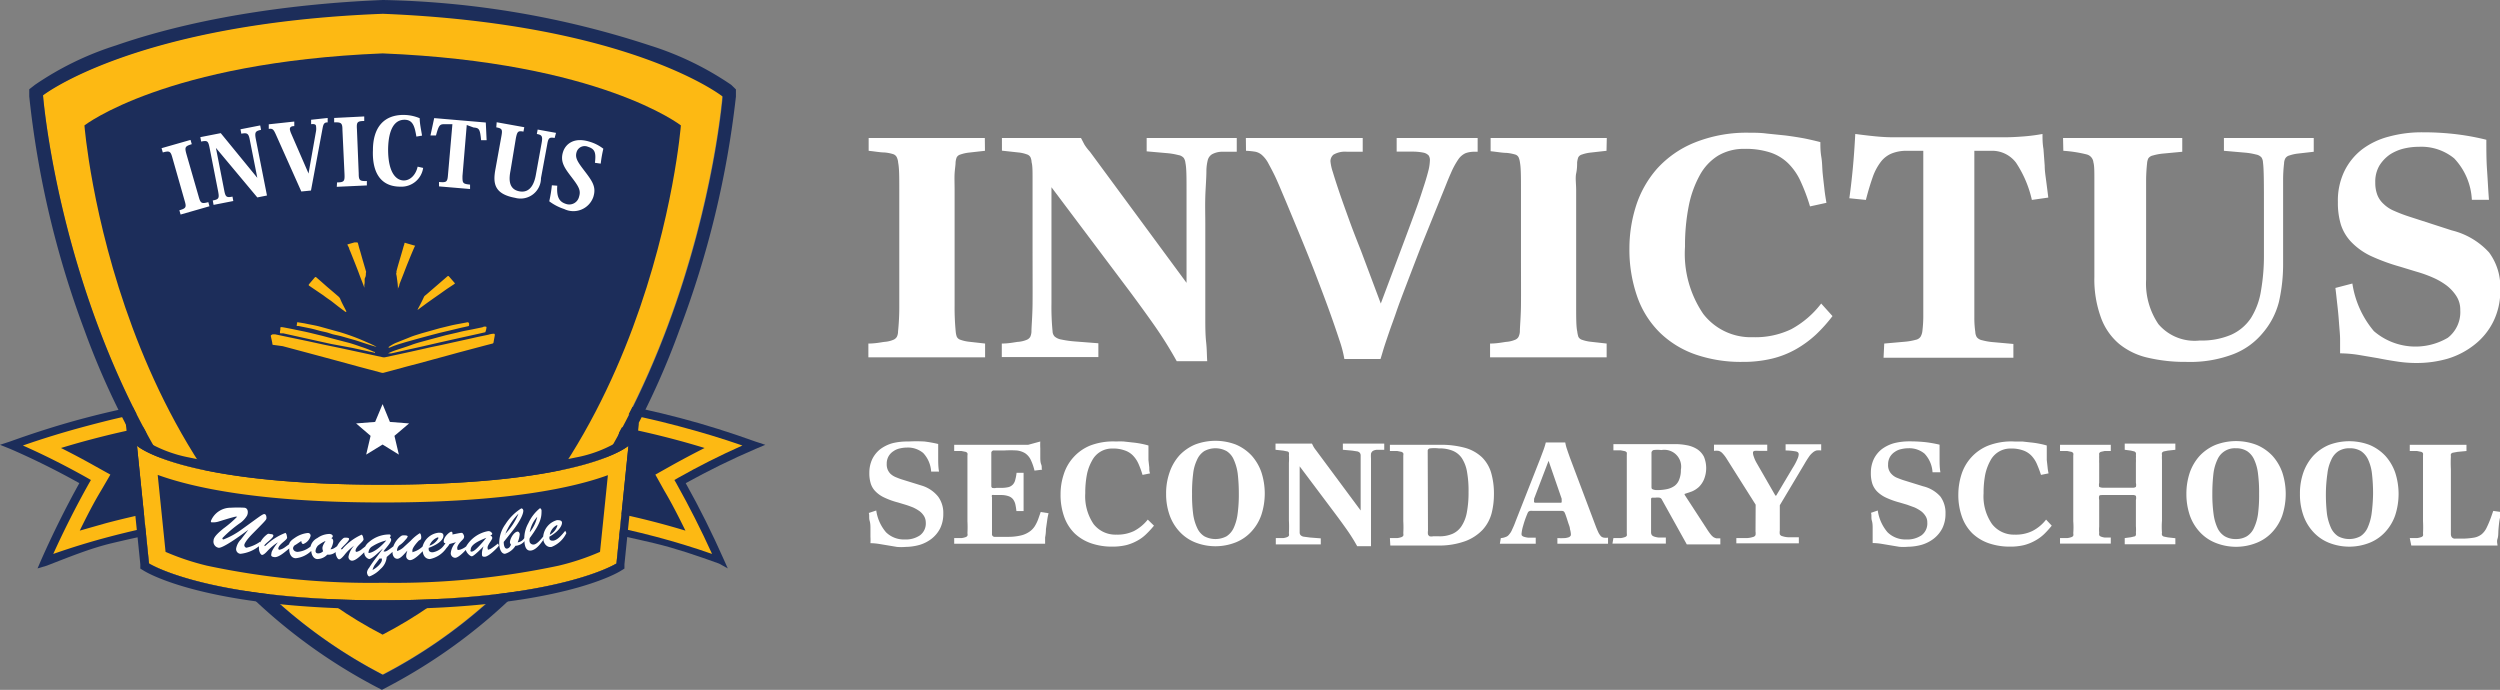 <svg  width="181.2" height="50" xmlns="http://www.w3.org/2000/svg" viewBox="0 0 181.2 50"><rect x="0" y="0" width="181.2" height="50" fill="#808080" stroke="none"/><defs><style>.cls-1{fill:#1c2d5a;}.cls-1,.cls-2,.cls-3{fill-rule:evenodd;}.cls-2{fill:#fdb913;}.cls-3,.cls-4{fill:#fff;}</style></defs><g id="Layer_2" data-name="Layer 2"><g id="Layer_1-2" data-name="Layer 1"><path class="cls-1" d="M12.8,38.14c-1.6.28-3.19.63-4.78,1s-3.16.91-4.73,1.48c.86-1.94,1.82-3.87,2.89-5.77A55.4,55.4,0,0,0,.83,32.26q2.69-1,5.4-1.69c1.81-.48,3.63-.87,5.46-1.19.17,1.38.35,2.77.53,4.15.19,1.54.39,3.08.58,4.61"/><path class="cls-2" d="M10.56,30.93c.12.92.23,1.84.35,2.77.14,1.12.29,2.25.43,3.37-1.23.25-2.45.53-3.66.85l-1.9.54c.49-1,1-2,1.55-2.91L8,34.4l-1.15-.64q-1.19-.67-2.43-1.29c.73-.22,1.45-.43,2.18-.62,1.32-.35,2.65-.66,4-.92m1.13-1.55c-1.83.32-3.65.71-5.46,1.19S2.62,31.62.83,32.26A55.4,55.4,0,0,1,6.18,34.9c-1.07,1.9-2,3.83-2.89,5.77C4.86,40.1,6.43,39.61,8,39.19s3.18-.77,4.78-1c-.19-1.53-.39-3.07-.58-4.61-.18-1.38-.36-2.77-.53-4.15"/><path class="cls-1" d="M2.72,41.2,3,40.55c.83-1.87,1.75-3.73,2.75-5.53a55,55,0,0,0-5-2.48L0,32.24.73,32c1.78-.64,3.6-1.22,5.42-1.7s3.66-.88,5.49-1.2L12,29l0,.32c.18,1.38.35,2.77.53,4.15l.62,4.9-.29,0c-1.59.28-3.19.63-4.75,1S4.94,40.4,3.39,41ZM1.66,32.29c1.6.71,3.16,1.5,4.67,2.35l.26.15-.15.26c-.93,1.66-1.8,3.38-2.58,5.1,1.34-.47,2.71-.89,4.08-1.25s3-.74,4.52-1l-.55-4.32-.48-3.84C9.72,30,8,30.42,6.31,30.87S3.19,31.76,1.66,32.29Z"/><path class="cls-1" d="M42.67,38.14c1.6.28,3.19.63,4.78,1s3.16.91,4.73,1.48c-.86-1.94-1.82-3.87-2.89-5.77a55.4,55.4,0,0,1,5.35-2.64q-2.69-1-5.4-1.69c-1.82-.48-3.64-.87-5.46-1.19-.18,1.38-.35,2.77-.53,4.15-.19,1.54-.39,3.08-.58,4.61"/><path class="cls-2" d="M44.91,30.93c-.12.92-.23,1.84-.35,2.77-.15,1.12-.29,2.25-.43,3.37,1.23.25,2.45.53,3.65.85.64.17,1.27.35,1.9.54-.49-1-1-2-1.54-2.91L47.5,34.4l1.14-.64q1.2-.67,2.43-1.29c-.72-.22-1.45-.43-2.17-.62-1.32-.35-2.65-.66-4-.92m-1.13-1.55c1.82.32,3.64.71,5.46,1.19s3.61,1.05,5.4,1.69a55.4,55.4,0,0,0-5.35,2.64c1.07,1.9,2,3.83,2.89,5.77q-2.35-.86-4.73-1.48c-1.59-.42-3.18-.77-4.78-1,.19-1.53.39-3.07.58-4.61.18-1.38.35-2.77.53-4.15"/><path class="cls-1" d="M52.75,41.2l-.29-.65c-.83-1.87-1.75-3.73-2.76-5.53,1.63-.9,3.33-1.74,5.06-2.48l.71-.3L54.74,32c-1.78-.64-3.6-1.22-5.43-1.7s-3.65-.88-5.48-1.2L43.52,29l0,.32c-.18,1.38-.35,2.77-.53,4.15l-.62,4.9.29,0c1.59.28,3.19.63,4.75,1s3.16.92,4.71,1.48Zm1.06-8.91c-1.6.71-3.17,1.5-4.67,2.35l-.26.15.15.26c.93,1.66,1.8,3.38,2.58,5.1-1.34-.47-2.72-.89-4.08-1.25s-3-.74-4.53-1l.55-4.32c.17-1.28.33-2.56.49-3.84,1.71.31,3.43.69,5.12,1.14S52.28,31.76,53.81,32.29Z"/><path class="cls-2" d="M27.73.94C9.78,1.67,3.11,6.89,3.11,6.89s2.37,30.48,24.62,42c22.26-11.52,24.63-42,24.63-42S45.69,1.67,27.73.94"/><path class="cls-1" d="M27.73,3.87C12,4.51,6.12,9.09,6.12,9.09S8.2,35.85,27.73,46C47.27,35.85,49.35,9.09,49.35,9.09S43.49,4.51,27.73,3.87"/><path class="cls-1" d="M27.75,1c18,.73,24.63,6,24.63,6S50,37.39,27.75,48.91C5.5,37.39,3.12,6.91,3.12,6.91S9.8,1.69,27.75,1Zm0-1h0C22.52.21,15,1,8.38,3.3A22.21,22.21,0,0,0,2.53,6.15l-.41.32,0,.52a68.78,68.78,0,0,0,4,16.94,56.37,56.37,0,0,0,7.55,14.14,39.79,39.79,0,0,0,13.57,11.7l.44.23.44-.23a39.79,39.79,0,0,0,13.57-11.7,56.37,56.37,0,0,0,7.55-14.14A69.32,69.32,0,0,0,53.34,7l0-.52L53,6.15A22.21,22.21,0,0,0,47.12,3.3,66,66,0,0,0,27.79,0Z"/><path class="cls-1" d="M27.74,35.13c-14.7,0-17.81-2.82-17.81-2.82l.87,8.53s4.2,2.67,16.94,2.67,16.94-2.67,16.94-2.67l.87-8.53s-3.11,2.82-17.81,2.82"/><path class="cls-2" d="M44.06,34.44,43.49,40a17.72,17.72,0,0,1-3,1,57.1,57.1,0,0,1-12.72,1.24A57,57,0,0,1,15,41a18.25,18.25,0,0,1-3-1l-.57-5.58c2.48.9,7.31,2,16.32,2S41.59,35.34,44.06,34.44Zm1.49-2.13s-3.11,2.82-17.81,2.82S9.93,32.31,9.93,32.31l.87,8.53s4.2,2.67,16.94,2.67,16.94-2.67,16.94-2.67Z"/><path class="cls-1" d="M45.55,32.31l-.87,8.53s-4.19,2.67-16.94,2.67S10.8,40.84,10.8,40.84l-.87-8.53S13,35.13,27.74,35.13,45.55,32.31,45.55,32.31ZM9.11,30.63l.19,1.74.87,8.53,0,.31.26.16c.18.11,4.5,2.77,17.28,2.77S44.84,41.48,45,41.37l.26-.16,0-.31.87-8.53.18-1.73-1.23,1.19a9.27,9.27,0,0,1-3.36,1.33,61.6,61.6,0,0,1-14,1.33,61.65,61.65,0,0,1-14-1.33,9.51,9.51,0,0,1-3.36-1.33Z"/><polygon class="cls-3" points="27.73 32.22 26.54 32.95 26.86 31.59 25.81 30.69 27.19 30.58 27.73 29.29 28.26 30.58 29.65 30.69 28.59 31.59 28.91 32.95 27.73 32.22"/><path class="cls-2" d="M34,23.47s0,0,0,.07,0,.09-.1.11l-.5.11-.83.2-.72.17-.57.15-1,.27c-.38.11-.77.21-1.15.33a6.86,6.86,0,0,0-.9.32s-.05,0-.06,0,0,0,0-.05a3.1,3.1,0,0,1,.5-.29l1-.4c.28-.12.57-.2.85-.29l1.35-.38.82-.2c.39-.09.79-.15,1.18-.23A.11.11,0,0,1,34,23.47ZM21.6,23.36l.49.08c.35.08.7.13,1.05.22l1.48.41a15.52,15.52,0,0,1,1.87.69c.24.11.48.2.71.33l.09.06s0,0,0,0h0a1.27,1.27,0,0,1-.18-.06c-.23-.06-.46-.14-.68-.21l-.61-.2-.91-.26c-.26-.08-.53-.13-.79-.19l-.34-.11c-.2-.06-.4-.09-.59-.14s-.46-.13-.7-.18l-.84-.17-.08,0c-.08,0-.08-.05-.05-.12s0-.06,0-.09S21.52,23.36,21.6,23.36Zm3.5-.76a.15.15,0,0,1-.07,0l-.52-.39L24,21.81c-.19-.13-.38-.26-.56-.4l-.84-.57-.22-.15s0,0,0-.07l.46-.54a0,0,0,0,1,.06,0l.38.33.43.38.4.34.42.36a.57.57,0,0,1,.12.15c.12.31.29.6.44.9A.11.11,0,0,1,25.1,22.6Zm7.81-2s0,0,0,0l-.53.35-.52.37-.43.3-.48.34-.49.36-.2.15,0,0s0,0,0,0,0,0,0,0a2,2,0,0,1,.1-.21q.19-.35.36-.72a.28.28,0,0,1,.08-.11c.19-.15.36-.31.55-.47l.59-.51.51-.44a0,0,0,0,1,.07,0l.46.53Zm-4.17-.82a.28.28,0,0,1,0-.13c.07-.28.15-.55.23-.82s.2-.67.29-1a.79.79,0,0,0,.06-.22.05.05,0,0,1,.07,0l.66.19c.05,0,.05,0,0,.08q-.22.5-.42,1c-.12.29-.23.57-.34.86s-.23.58-.34.87c0,.1-.07.21-.11.31s0,.05,0,0,0,0,0-.05c0-.26-.05-.52-.08-.78a2.38,2.38,0,0,0-.05-.26Zm-2.22,0c0,.12,0,.24-.06.35s0,.33-.05.49a1.94,1.94,0,0,0,0,.24s0,0,0,0,0,0,0,0l-.15-.41c-.09-.22-.17-.43-.25-.65s-.25-.65-.39-1-.2-.51-.31-.76c0-.08-.07-.17-.11-.26s0-.06,0-.07l.49-.14.15,0c.06,0,.08,0,.1.05s.08.32.13.47.17.6.26.9l.21.72S26.51,19.81,26.52,19.83Zm-6.2,4.1v-.07c0-.08,0-.11.11-.1s.44.08.66.12l.92.19c.44.09.88.21,1.31.31l.86.23,1,.26c.35.09.69.21,1,.32a7.31,7.31,0,0,1,.92.36s.1,0,.08.05-.06,0-.1,0l-1.52-.33L24,24.93l-1.13-.25-1.17-.26-1.17-.26-.15,0c-.08,0-.09,0-.09-.11Zm14.76-.21c.22,0,.19,0,.16.2a1.54,1.54,0,0,1-.05.17s0,.05-.06.05l-.48.11-1.4.31-1.47.33-1.12.26-1.13.25-1.15.26a.69.69,0,0,1-.2,0,.05.05,0,0,1-.05,0s0,0,0,0a4.4,4.4,0,0,1,.5-.21c.41-.14.82-.26,1.22-.41s.91-.27,1.37-.4l1.08-.29.91-.21c.4-.11.82-.17,1.23-.26l.53-.11Zm-15.32.56c.06,0,.11,0,.17,0l1,.21,1.39.29,1.15.25,1.16.24,1.21.26,1.11.24.78.17a.45.45,0,0,0,.2,0l1.76-.38,1.16-.26c.37-.09.75-.16,1.12-.24l1.13-.25,1.18-.26c.37-.09.75-.16,1.12-.24a1.45,1.45,0,0,1,.35-.07c.1,0,.12,0,.11.13l-.09.5a.09.09,0,0,1-.07.08l-.58.15-1.88.5-.91.25-1.88.51-.95.25-1.7.46a.29.29,0,0,1-.13,0l-1.58-.42-1.91-.52-1.82-.49-1.87-.5L19.83,25c-.06,0-.08,0-.09-.1s-.07-.35-.11-.53a.08.08,0,0,1,.06-.1Z"/><path class="cls-3" d="M40.39,13.46c-.06.87.17,1.17.63,1.32a.73.73,0,0,0,.95-.52c.14-.44,0-.71-.52-1.39s-.87-1.14-.64-1.86c.16-.51.73-1.11,1.92-.74a3,3,0,0,1,1,.51,9.23,9.23,0,0,0-.19,1.08l-.42-.06c.09-.74,0-1-.5-1.16a.61.61,0,0,0-.83.39c-.12.39.06.68.5,1.26.65.85.95,1.25.71,2a1.53,1.53,0,0,1-2.11.86,3.67,3.67,0,0,1-1.08-.56A9.53,9.53,0,0,0,40,13.43ZM37,12.38c-.1.52-.19,1.34.66,1.49s1.09-.73,1.17-1.15l.43-2.37c.09-.5,0-.57-.35-.64l.06-.32,1.33.24L40.2,10c-.39-.07-.46,0-.54.48l-.45,2.43a1.48,1.48,0,0,1-1.87,1.43c-1.53-.28-1.62-1.06-1.43-2.08l.43-2.38c.09-.49.06-.57-.37-.65L36,8.86l2,.36-.06.32c-.4-.08-.45,0-.55.48ZM33.83,9.06l-.31,3.7c0,.5,0,.57.55.62l0,.32-2.25-.19,0-.32c.55.05.61,0,.65-.52L32.79,9l-.5,0c-.4,0-.47,0-.69.82l-.4,0,.27-1.26,3.74.32.06,1.28-.4,0c-.08-.84-.15-.88-.55-.92Zm-3.65.84c-.12-.69-.23-1.22-.86-1.22-1.06,0-1.18,1.44-1.19,2.14,0,1.81.65,2.26,1.14,2.26s.88-.44,1-1l.4.09a1.59,1.59,0,0,1-1.64,1.36c-1.69,0-2.05-1.39-2-2.64,0-1.63.77-2.57,2.24-2.56a3,3,0,0,1,1.15.24c0,.39.1.82.17,1.26Zm-5.75,3.32c.52,0,.56-.1.54-.59l-.15-3.21c0-.5-.08-.57-.6-.55V8.55l2.18-.11v.33c-.52,0-.56.1-.53.59L26,12.57c0,.5.07.57.59.55l0,.32-2.18.1Zm-2.07-.63.55-3.11a1.14,1.14,0,0,0,0-.3c0-.18-.13-.2-.36-.18l0-.32,1.2-.13,0,.32c-.24,0-.31.1-.37.43l-.84,4.51-.7.07L20,9.76c-.18-.4-.24-.45-.52-.42l0-.33,1.85-.2,0,.33c-.25,0-.33.1-.32.24a1.29,1.29,0,0,0,.09.29l1.27,2.92ZM16,9.65l2.65,3.24h0l-.54-2.73c-.09-.49-.18-.55-.62-.47l-.06-.32,1.43-.28.06.32c-.41.09-.47.17-.38.66l.81,4.1-.7.14-3-3.59h0l.6,3.07c.09.48.16.55.6.46l.06.32-1.43.28-.06-.32c.45-.08.48-.17.39-.66l-.62-3.16c-.1-.5-.16-.54-.61-.45l-.06-.32ZM13,15.24c.5-.14.52-.23.38-.7l-.88-3.09c-.13-.48-.2-.54-.7-.4l-.09-.31,2.1-.6.09.31c-.5.15-.52.23-.39.71l.89,3.09c.13.47.2.54.7.4l.08.3-2.09.6Z"/><path class="cls-3" d="M40.41,38.07a0,0,0,0,0-.07,0,1,1,0,0,0-.49.69A1.14,1.14,0,0,0,40.41,38.07Zm-2,.49a2.74,2.74,0,0,0,.53-1.1,2.19,2.19,0,0,0-.54,1.09Zm-1.83.18h0a4.6,4.6,0,0,0,1-1.51h0A4.5,4.5,0,0,0,36.61,38.74Zm-2.49,1.15s0,.11.1.09.23,0,1.06-1h0C34.21,39.38,34.1,39.67,34.12,39.89ZM31.78,39a.05.05,0,0,0-.06-.05,1,1,0,0,0-.59.6A1.11,1.11,0,0,0,31.78,39ZM28,39.17a3.32,3.32,0,0,0-1,.42.54.54,0,0,0-.29.49c.24,0,.73-.26,1.29-.91Zm-.79,1.71a1.23,1.23,0,0,0-.21.43c.25-.11.68-.48.68-.73v-.1h-.17Zm-4.14-1.36a.67.67,0,0,0-.2.41c0,.13.08.18.19.18a.5.5,0,0,0,.36-.16.59.59,0,0,1-.05-.22c0-.23.24-.51.22-.52A2.31,2.31,0,0,0,23.08,39.52Zm10.73.06a2.33,2.33,0,0,1,1.56-1.08.29.29,0,0,1,.32.19c0,.06-.11.11-.15.13a.18.18,0,0,1,.15.17c0,.15-.36.5-.34.72s.08.1.15.1.43-.28.61-.42l.06.16c-.18.24-.75.78-1,.8s-.22-.09-.23-.22a1.37,1.37,0,0,1,.12-.53h0l-.39.38c-.08.07-.35.33-.46.34s-.38-.23-.44-.46c-.22.24-.56.56-.76.57a.33.33,0,0,1-.33-.33,1.31,1.31,0,0,1,.38-.8h0l-.47.13a1.38,1.38,0,0,1-.22.29v0a1.9,1.9,0,0,1-1.2.8c-.33,0-.5-.27-.52-.57-.25.26-.64.64-.92.65a.29.29,0,0,1-.28-.3,1.24,1.24,0,0,1,.09-.39h0c-.17.16-.47.58-.72.59s-.36-.26-.36-.45V40l-.42.37a1.28,1.28,0,0,1-.45.87,2.15,2.15,0,0,1-.8.54c-.12,0-.18-.2-.18-.3a.63.63,0,0,1,.15-.32c.29-.48.68-.93,1-1.4h0c-.2.16-.77.76-1,.76a.5.5,0,0,1-.35-.49v0c-.26.25-.62.61-.89.61a.27.27,0,0,1-.25-.31,1.6,1.6,0,0,1,.41-.78h0a3.36,3.36,0,0,0-.72.69c-.07.08-.25.3-.37.3s-.25-.3-.25-.45a.25.25,0,0,1,0-.08.79.79,0,0,1-.61.19,1,1,0,0,1-.72.32c-.22,0-.42-.23-.44-.59a1.89,1.89,0,0,1-1.12.53c-.35,0-.5-.37-.47-.71v0c-.27.21-.75.66-1.07.63s-.24-.16-.22-.32.3-.55.46-.75h0a3.8,3.8,0,0,0-.76.63c-.08.09-.27.29-.39.28s-.23-.31-.22-.46a1,1,0,0,1,0-.17,2.6,2.6,0,0,1-1.34.55.34.34,0,0,1-.31-.41,1.26,1.26,0,0,1,.34-.63L18,38.4h0c-1.35,1-2,1.35-2.17,1.3a.45.45,0,0,1-.35-.53c0-.29.49-.67.71-.86a8,8,0,0,0,1-.86.05.05,0,0,0,0,0l-.14,0c-.38.1-.29.07-1.17.34a1.35,1.35,0,0,1-.49.07c-.07,0-.12,0-.1-.11a1.54,1.54,0,0,1,1.44-.95,8.61,8.61,0,0,1,1,0c.27.05.27.38.17.58a1.79,1.79,0,0,1-.44.49A8.94,8.94,0,0,0,16.12,39c0,.06,0,.09.08.1a5.74,5.74,0,0,0,1.35-.75c1.17-.84,1.49-1.11,1.62-1.09s.15.22.14.32-.12.21-1.07,1.17c-.43.45-.52.67-.53.74a.19.19,0,0,0,.15.21,2.76,2.76,0,0,0,1-.44v.06a1.67,1.67,0,0,1,.53-.61.19.19,0,0,1,.18,0c.27,0,.24.1.24.12,0,.18-.63.59-.64.7s0,.05,0,.05a.19.19,0,0,0,.1-.05,4.19,4.19,0,0,1,1.43-.91s0,0,.06.1a1.37,1.37,0,0,1,.05.25c0,.18-.61.47-.64.79a.1.1,0,0,0,.07.09,1,1,0,0,0,.42-.19l.29-.21v0c.06-.21.2-.32.44-.48a2,2,0,0,1,.92-.34.19.19,0,0,1,.2.22.86.86,0,0,1-.53.58c-.1,0-.14-.13-.14-.22l-.4.27a.32.32,0,0,0-.2.25c0,.11.09.26.33.27a1.69,1.69,0,0,0,.94-.39A.92.92,0,0,1,23,39a1.55,1.55,0,0,1,.87-.3c.1,0,.25.05.25.17A.15.15,0,0,1,24,39c.13.05.16.14.15.28a1.27,1.27,0,0,1-.2.53c.2,0,.33-.12.48-.22a1.84,1.84,0,0,1,.44-.57.25.25,0,0,1,.18-.05c.28,0,.25.08.25.1,0,.18-.59.63-.59.74a0,0,0,0,0,.05,0s.07,0,.09-.06a4,4,0,0,1,1.37-1s0,0,.07.09a1.31,1.31,0,0,1,.06.25c0,.18-.57.51-.58.83a.08.08,0,0,0,.08.08.93.93,0,0,0,.4-.22l.22-.17a1,1,0,0,1,.27-.32,2.24,2.24,0,0,1,1.37-.55c.06,0,.11,0,.16,0a.22.22,0,0,1,.05.11s-.05.09-.07.12a.17.17,0,0,1,.1.16c0,.21-.44.65-.55.83.15.06.3-.05.71-.36h0a1.63,1.63,0,0,1,.56-.75.33.33,0,0,1,.2-.05c.06,0,.29,0,.28.09a.72.72,0,0,1-.18.25,1.77,1.77,0,0,1-.34.33.49.49,0,0,0-.25.4s0,.07,0,.07a1.29,1.29,0,0,0,.54-.34l.45-.41a3.21,3.21,0,0,1,.65-.54s.09,0,.11.25-.11.22-.18.29-.47.5-.46.71,0,.1.11.09a1.65,1.65,0,0,0,.63-.38,1.35,1.35,0,0,1,1.17-1c.15,0,.33,0,.34.21s-.2.57-1.07.89v.1c0,.17.15.23.3.22a1.3,1.3,0,0,0,.67-.34,1.59,1.59,0,0,0,.25-.33c-.09,0-.12,0-.13-.13,0-.33.43-.68.54-.69a.08.08,0,0,1,.09.07.28.28,0,0,1,0,.13c.43-.08.68-.15.73-.1a.45.45,0,0,1,.12.24c0,.14-.08.21-.18.31s-.33.35-.32.54.08.12.15.12S33.66,39.73,33.81,39.58Zm5.61-.49c-.21.3-.54.75-.9.81s-.45-.26-.49-.53a.77.77,0,0,1,0-.15.93.93,0,0,1-.66.34,1.33,1.33,0,0,1-.76.58c-.29,0-.39-.4-.41-.62A2.31,2.31,0,0,1,36.63,38a3.69,3.69,0,0,1,1.15-1.15c.09,0,.14.07.15.16,0,.41-.54,1.17-.8,1.49l-.62.78c0,.3.09.52.26.48s.21-.18.27-.28a.3.3,0,0,1-.08-.17c0-.26.28-.75.55-.78.1,0,.15.1.16.18a1.83,1.83,0,0,1-.15.6A.66.66,0,0,0,38,39l0,.06a2.27,2.27,0,0,1,.3-1.15,3,3,0,0,1,.83-1.07c.08,0,.11.1.12.15,0,.44,0,.86-.85,2a.51.51,0,0,0,0,.32.29.29,0,0,0,.26.16c.25,0,.55-.39.71-.58l0,0a1.37,1.37,0,0,1,1-1.19c.14,0,.33,0,.36.15s-.11.6-.91,1.05v.1c0,.18.18.21.32.18.32-.07.63-.47.83-.71l.08.17a2,2,0,0,1-1.07,1c-.32.06-.53-.2-.6-.49C39.43,39.15,39.43,39.12,39.42,39.09Z"/><path class="cls-4" d="M63.51,37a3.1,3.1,0,0,0,.71,1.58,1.85,1.85,0,0,0,1.37.52,1.81,1.81,0,0,0,1.09-.3,1.07,1.07,0,0,0,.42-.94.91.91,0,0,0-.13-.46,1.32,1.32,0,0,0-.32-.35,3,3,0,0,0-.47-.27c-.18-.07-.36-.14-.56-.2l-.53-.16a5.52,5.52,0,0,1-1-.36,2.13,2.13,0,0,1-.64-.45,1.4,1.4,0,0,1-.34-.57,2.5,2.5,0,0,1-.1-.76,2.32,2.32,0,0,1,.21-1,2.09,2.09,0,0,1,.59-.73,2.73,2.73,0,0,1,.89-.43A4.49,4.49,0,0,1,65.84,32,10.39,10.39,0,0,1,67,32a9,9,0,0,1,1,.18c0,.35,0,.68,0,1s0,.66.06,1h-.57a2.15,2.15,0,0,0-.58-1.35,1.73,1.73,0,0,0-1.18-.39,2.2,2.2,0,0,0-.5.06,1.24,1.24,0,0,0-.47.2,1.1,1.1,0,0,0-.35.36,1.08,1.08,0,0,0-.14.56,1,1,0,0,0,.07.42,1,1,0,0,0,.2.3,1.33,1.33,0,0,0,.35.23c.15.06.31.13.51.19l1.42.44A2.43,2.43,0,0,1,68,36a2,2,0,0,1,.37,1.24,2.36,2.36,0,0,1-.23,1.06,2.27,2.27,0,0,1-.62.75,2.67,2.67,0,0,1-.89.45,3.94,3.94,0,0,1-1,.14,3.38,3.38,0,0,1-.62,0l-.66-.11-.66-.11a4.28,4.28,0,0,0-.6-.05,4,4,0,0,0,0-.47l0-.57c0-.19,0-.39-.06-.59s0-.39-.06-.56Z"/><path class="cls-4" d="M69.16,39l.53,0a1.33,1.33,0,0,0,.3-.07.24.24,0,0,0,.13-.1.39.39,0,0,0,0-.18,8.3,8.3,0,0,0,0-.87c0-.42,0-1,0-1.74v-.21c0-.82,0-1.44,0-1.88s0-.74,0-.93a.42.42,0,0,0,0-.17.24.24,0,0,0-.13-.1l-.3-.06-.53,0v-.45h4.36c.34,0,.68,0,1,0L75.4,32a4.63,4.63,0,0,0,0,.49c0,.2,0,.41,0,.61s0,.4.07.57,0,.3.07.37l-.56.07a3.84,3.84,0,0,0-.28-.8,1.21,1.21,0,0,0-.4-.46,1.47,1.47,0,0,0-.6-.2,7.69,7.69,0,0,0-.92,0h-.72a.18.18,0,0,0-.21.2v2.36a.18.18,0,0,0,.06.15.65.65,0,0,0,.31,0h.33a2.16,2.16,0,0,0,.57-.06.7.7,0,0,0,.31-.2.77.77,0,0,0,.16-.34,2.87,2.87,0,0,0,.09-.49h.51c0,.18,0,.39,0,.62s0,.48,0,.73V36c0,.13,0,.26,0,.39s0,.25,0,.36,0,.22,0,.29h-.52a4.79,4.79,0,0,0-.08-.5,1,1,0,0,0-.17-.36.71.71,0,0,0-.33-.22,1.62,1.62,0,0,0-.54-.08h-.49a.34.34,0,0,0-.16,0,.22.22,0,0,0,0,.16v2.65a.19.19,0,0,0,.21.22h.92a4,4,0,0,0,.92-.09,1.81,1.81,0,0,0,.63-.26,1.4,1.4,0,0,0,.42-.42,2.78,2.78,0,0,0,.28-.6l.15-.43.57.09a4,4,0,0,0-.1.52l-.09.63q0,.31-.06.6c0,.19,0,.35,0,.46H69.16Z"/><path class="cls-4" d="M83.64,38.1a6.53,6.53,0,0,1-.56.61,2.81,2.81,0,0,1-.65.48,3.34,3.34,0,0,1-.8.32,4.35,4.35,0,0,1-1,.11,4.65,4.65,0,0,1-1.54-.24,3.31,3.31,0,0,1-1.19-.71,3.16,3.16,0,0,1-.76-1.19,4.7,4.7,0,0,1-.27-1.66,4.52,4.52,0,0,1,.22-1.41A3.33,3.33,0,0,1,79,32.3,4.65,4.65,0,0,1,80.89,32a5.53,5.53,0,0,1,.56,0l.63.07a6.17,6.17,0,0,1,.62.09,5.38,5.38,0,0,1,.54.13c0,.14,0,.3,0,.49s0,.37,0,.56l.06.54c0,.17,0,.31.06.43l-.55.11a6.45,6.45,0,0,0-.3-.82,2.05,2.05,0,0,0-.41-.6,1.51,1.51,0,0,0-.6-.36,2.42,2.42,0,0,0-.87-.13,1.62,1.62,0,0,0-1.48.88,3.39,3.39,0,0,0-.37,1,7,7,0,0,0-.12,1.36,3.59,3.59,0,0,0,.6,2.23,2,2,0,0,0,1.65.77,2.78,2.78,0,0,0,1.28-.26,3.14,3.14,0,0,0,1-.83Z"/><path class="cls-4" d="M84.52,35.8a4.56,4.56,0,0,1,.25-1.56A3.57,3.57,0,0,1,85.49,33a3.36,3.36,0,0,1,1.13-.78,4.16,4.16,0,0,1,2.95,0A3.36,3.36,0,0,1,90.7,33a3.57,3.57,0,0,1,.72,1.21,5,5,0,0,1,0,3.12,3.43,3.43,0,0,1-.72,1.2,3.1,3.1,0,0,1-1.13.78,4,4,0,0,1-2.95,0,3.1,3.1,0,0,1-1.13-.78,3.43,3.43,0,0,1-.72-1.2A4.56,4.56,0,0,1,84.52,35.8Zm1.88,0a10.51,10.51,0,0,0,.08,1.46,3.47,3.47,0,0,0,.29,1,1.37,1.37,0,0,0,.52.61,1.72,1.72,0,0,0,1.61,0,1.44,1.44,0,0,0,.52-.61,3.48,3.48,0,0,0,.28-1,10.37,10.37,0,0,0,.09-1.46,12.51,12.51,0,0,0-.08-1.47,3.62,3.62,0,0,0-.28-1,1.37,1.37,0,0,0-.52-.63,1.69,1.69,0,0,0-1.63,0,1.43,1.43,0,0,0-.52.63,3.07,3.07,0,0,0-.28,1A10.66,10.66,0,0,0,86.4,35.8Z"/><path class="cls-4" d="M92.47,39,93,39a1.11,1.11,0,0,0,.29-.07.28.28,0,0,0,.13-.1.4.4,0,0,0,0-.18,8.87,8.87,0,0,0,0-.93c0-.44,0-1.07,0-1.88V34.47c0-.35,0-.66,0-.92a4,4,0,0,0,0-.57.34.34,0,0,0,0-.16s0-.07-.11-.1L93,32.66l-.55-.06v-.45h2.64l.11.22a2.08,2.08,0,0,0,.18.26L98.62,37h0V35.8c0-.82,0-1.44,0-1.88s0-.75,0-.94a.34.34,0,0,0-.06-.16.38.38,0,0,0-.17-.1L98,32.66l-.67-.06v-.45h3v.45h-.52a.72.72,0,0,0-.3.08.37.37,0,0,0-.14.2,2.08,2.08,0,0,0,0,.34c0,.27,0,.57,0,.88s0,.6,0,.88v1c0,.39,0,.76,0,1.12s0,.7,0,1,0,.6,0,.85,0,.47,0,.64h-1a13,13,0,0,0-.73-1.17c-.26-.37-.53-.74-.82-1.13l-2.62-3.49h0v3.89c0,.44,0,.75,0,.93a.29.29,0,0,0,.07.17.41.41,0,0,0,.23.11l.45.06.78.06v.44H92.47Z"/><path class="cls-4" d="M100.74,39l.54,0a1.33,1.33,0,0,0,.3-.07.28.28,0,0,0,.13-.1.4.4,0,0,0,0-.18,7.53,7.53,0,0,0,0-.87c0-.42,0-1,0-1.74v-.21c0-.82,0-1.44,0-1.88s0-.74,0-.93a.43.43,0,0,0,0-.17.28.28,0,0,0-.13-.1l-.3-.06-.54,0v-.45h3.6a6.56,6.56,0,0,1,1.85.22,2.94,2.94,0,0,1,1.22.68,2.62,2.62,0,0,1,.67,1.13,5.44,5.44,0,0,1,.2,1.59,5.55,5.55,0,0,1-.17,1.35,2.89,2.89,0,0,1-.64,1.18,3.34,3.34,0,0,1-1.26.83,5.57,5.57,0,0,1-2,.32h-3.44Zm2.76-.53a.88.88,0,0,0,0,.26.27.27,0,0,0,.12.14.55.55,0,0,0,.25,0l.41,0a2.33,2.33,0,0,0,1-.18,1.51,1.51,0,0,0,.66-.57,2.68,2.68,0,0,0,.38-1,7.56,7.56,0,0,0,.12-1.45,7.73,7.73,0,0,0-.11-1.47,2.62,2.62,0,0,0-.38-1,1.49,1.49,0,0,0-.66-.53,2.53,2.53,0,0,0-1-.17,2.83,2.83,0,0,0-.66,0,.18.18,0,0,0-.15.19Z"/><path class="cls-4" d="M108.78,39a1.06,1.06,0,0,0,.35-.08.49.49,0,0,0,.25-.18,1.18,1.18,0,0,0,.22-.36,6.16,6.16,0,0,0,.26-.62l1.77-4.5.24-.64a5.16,5.16,0,0,0,.17-.55h1.41a3,3,0,0,0,.14.53c.06.19.13.37.19.55l1.91,5.07c.07.17.13.31.18.41a1.24,1.24,0,0,0,.17.24.41.41,0,0,0,.21.1,1.26,1.26,0,0,0,.3,0v.44h-3.67V39a5,5,0,0,0,.55,0,1.21,1.21,0,0,0,.3-.07.34.34,0,0,0,.12-.12.43.43,0,0,0,0-.17,1.32,1.32,0,0,0-.06-.29c0-.15-.08-.31-.13-.47s-.1-.32-.15-.46a2.26,2.26,0,0,0-.11-.28.21.21,0,0,0-.18-.11l-.46,0h-1.65a1,1,0,0,0-.22,0,.35.35,0,0,0-.12.07.6.6,0,0,0-.07.14,6.87,6.87,0,0,0-.3.86,2.76,2.76,0,0,0-.11.51.48.48,0,0,0,0,.18.3.3,0,0,0,.15.11,1.56,1.56,0,0,0,.32.07c.14,0,.32,0,.55,0v.44h-2.6Zm4.28-2.56c.09,0,.13,0,.13-.06a.52.52,0,0,0,0-.11l0-.12-.95-2.75-1.05,2.75s0,.08,0,.13a.22.22,0,0,0,0,.1s0,.06.11.06Z"/><path class="cls-4" d="M116.94,39l.53,0a1.33,1.33,0,0,0,.3-.07.27.27,0,0,0,.14-.1.6.6,0,0,0,0-.18c0-.16,0-.45,0-.87v-2c0-.82,0-1.44,0-1.88s0-.74,0-.93a.71.71,0,0,0,0-.17.27.27,0,0,0-.14-.1l-.3-.06-.53,0v-.45h4.4a4.44,4.44,0,0,1,.92.08,2.11,2.11,0,0,1,.74.28,1.47,1.47,0,0,1,.5.55,2.17,2.17,0,0,1,0,1.66,1.67,1.67,0,0,1-.37.54,1.77,1.77,0,0,1-.5.32l-.53.18v.06l1.62,2.49a4.28,4.28,0,0,0,.26.37,1,1,0,0,0,.21.21.73.73,0,0,0,.22.09l.28,0v.44h-2.43l-1.83-3.29a.25.25,0,0,0-.16-.1,1,1,0,0,0-.28,0l-.24,0a.1.1,0,0,0-.08.1V37.3c0,.25,0,.5,0,.75s0,.45,0,.56a.38.38,0,0,0,.06.18.4.4,0,0,0,.16.1,1.56,1.56,0,0,0,.32.07l.53,0v.44h-3.87Zm2.76-3.73c0,.1,0,.17.1.2a.69.69,0,0,0,.29.05,3.32,3.32,0,0,0,.74-.07,1.46,1.46,0,0,0,.55-.24,1,1,0,0,0,.33-.46,1.79,1.79,0,0,0,.12-.7,1.22,1.22,0,0,0-1.41-1.43,2.27,2.27,0,0,0-.57,0,.22.22,0,0,0-.15.24Z"/><path class="cls-4" d="M127.25,36.58,125.62,34l-.46-.73a2.38,2.38,0,0,0-.32-.42.58.58,0,0,0-.27-.17,1.09,1.09,0,0,0-.34,0v-.45h3.86v.45h-.6a1.53,1.53,0,0,0-.32,0,.17.17,0,0,0-.11.08.45.45,0,0,0,0,.12.85.85,0,0,0,.06.23,2.24,2.24,0,0,0,.18.41l1.38,2.4h.06l1.19-2a4.28,4.28,0,0,0,.36-.68.86.86,0,0,0,.08-.31c0-.11-.06-.18-.2-.21a4.48,4.48,0,0,0-.75-.07v-.45H132v.45a1.53,1.53,0,0,0-.34,0,.72.72,0,0,0-.28.16,1.35,1.35,0,0,0-.27.3c-.09.13-.2.3-.32.51l-1.79,3v1.84a.88.88,0,0,0,0,.26.25.25,0,0,0,.18.14,1.55,1.55,0,0,0,.42.08c.19,0,.45,0,.78,0v.44h-4.53V39c.33,0,.59,0,.78,0a1.73,1.73,0,0,0,.43-.08.25.25,0,0,0,.18-.14.88.88,0,0,0,0-.26Z"/><path class="cls-4" d="M136.1,37a3.1,3.1,0,0,0,.71,1.58,1.85,1.85,0,0,0,1.37.52,1.81,1.81,0,0,0,1.09-.3,1.07,1.07,0,0,0,.42-.94.82.82,0,0,0-.13-.46,1.32,1.32,0,0,0-.32-.35,3,3,0,0,0-.47-.27l-.55-.2-.54-.16a5.82,5.82,0,0,1-1-.36,2.27,2.27,0,0,1-.64-.45,1.52,1.52,0,0,1-.34-.57,2.5,2.5,0,0,1-.1-.76,2.32,2.32,0,0,1,.21-1,2.09,2.09,0,0,1,.59-.73,2.73,2.73,0,0,1,.89-.43,4.49,4.49,0,0,1,1.13-.13,10.71,10.71,0,0,1,1.16.06,9.22,9.22,0,0,1,1,.18c0,.35,0,.68,0,1s0,.66.06,1h-.57a2.15,2.15,0,0,0-.58-1.35,1.73,1.73,0,0,0-1.18-.39,2.2,2.2,0,0,0-.5.06,1.24,1.24,0,0,0-.47.2,1.1,1.1,0,0,0-.35.36,1.08,1.08,0,0,0-.14.56.9.9,0,0,0,.28.72,1.12,1.12,0,0,0,.34.23c.15.06.32.13.51.19l1.42.44a2.43,2.43,0,0,1,1.24.74,2,2,0,0,1,.37,1.24,2.36,2.36,0,0,1-.23,1.06,2.27,2.27,0,0,1-.62.75,2.67,2.67,0,0,1-.89.45,3.94,3.94,0,0,1-1,.14,3.38,3.38,0,0,1-.62,0l-.66-.11-.66-.11a4.28,4.28,0,0,0-.6-.05c0-.14,0-.29,0-.47s0-.37,0-.57,0-.39-.06-.59,0-.39-.06-.56Z"/><path class="cls-4" d="M148.71,38.1a6.44,6.44,0,0,1-.55.61,3.09,3.09,0,0,1-.66.48,3.34,3.34,0,0,1-.8.32,4.22,4.22,0,0,1-1,.11,4.69,4.69,0,0,1-1.54-.24,3.31,3.31,0,0,1-1.19-.71,3.16,3.16,0,0,1-.76-1.19,4.7,4.7,0,0,1-.27-1.66,4.83,4.83,0,0,1,.22-1.41,3.33,3.33,0,0,1,1.94-2.11A4.68,4.68,0,0,1,146,32c.17,0,.36,0,.57,0l.63.07a6,6,0,0,1,.61.09,5.38,5.38,0,0,1,.54.13c0,.14,0,.3,0,.49s0,.37,0,.56l.06.54a3.51,3.51,0,0,0,.07.43l-.55.11a8.37,8.37,0,0,0-.31-.82,2.05,2.05,0,0,0-.41-.6,1.54,1.54,0,0,0-.59-.36,2.49,2.49,0,0,0-.87-.13,1.63,1.63,0,0,0-1.49.88,3.68,3.68,0,0,0-.37,1,7,7,0,0,0-.12,1.36,3.52,3.52,0,0,0,.61,2.23,2,2,0,0,0,1.65.77,2.74,2.74,0,0,0,1.27-.26,2.94,2.94,0,0,0,1-.83Z"/><path class="cls-4" d="M157.67,39.45H154V39l.45-.06.25-.06c.06,0,.1-.06.11-.11a.61.61,0,0,0,0-.17,2.69,2.69,0,0,0,0-.46c0-.2,0-.48,0-.85V36.24a.63.63,0,0,0,0-.3.38.38,0,0,0-.26-.06h-2.13c-.15,0-.23,0-.27.06a.63.63,0,0,0,0,.3V37.3c0,.39,0,.68,0,.87a2.51,2.51,0,0,0,0,.44.6.6,0,0,0,0,.18.25.25,0,0,0,.12.1,1.15,1.15,0,0,0,.27.07l.45,0v.44h-3.68V39l.53,0a1.33,1.33,0,0,0,.3-.07.24.24,0,0,0,.13-.1.4.4,0,0,0,0-.18,5.74,5.74,0,0,0,0-.87c0-.42,0-1,0-1.74v-.21c0-.82,0-1.44,0-1.88s0-.74,0-.93a.43.43,0,0,0,0-.17.24.24,0,0,0-.13-.1l-.3-.06-.53,0v-.45h3.68v.45l-.45,0-.27.06a.25.25,0,0,0-.12.1.71.71,0,0,0,0,.17,1.44,1.44,0,0,0,0,.24,3.25,3.25,0,0,0,0,.33V35a.6.6,0,0,0,0,.29s.12.06.27.06h2.13a.38.38,0,0,0,.26-.06.6.6,0,0,0,0-.29V33.55a3.25,3.25,0,0,0,0-.33,1.44,1.44,0,0,0,0-.24.53.53,0,0,0,0-.16s-.05-.07-.11-.1l-.25-.06L154,32.6v-.45h3.67v.45l-.54.06-.3.06a.28.28,0,0,0-.13.1.34.34,0,0,0,0,.16,3,3,0,0,0,0,.37c0,.15,0,.34,0,.56V36c0,.74,0,1.32,0,1.74a5.74,5.74,0,0,0,0,.87.39.39,0,0,0,0,.17.24.24,0,0,0,.13.11l.3.06.54.06Z"/><path class="cls-4" d="M158.47,35.8a4.81,4.81,0,0,1,.25-1.56,3.57,3.57,0,0,1,.72-1.21,3.36,3.36,0,0,1,1.13-.78,4.16,4.16,0,0,1,3,0,3.36,3.36,0,0,1,1.13.78,3.57,3.57,0,0,1,.72,1.21,5,5,0,0,1,0,3.12,3.43,3.43,0,0,1-.72,1.2,3.1,3.1,0,0,1-1.13.78,4,4,0,0,1-3,0,3.1,3.1,0,0,1-1.13-.78,3.43,3.43,0,0,1-.72-1.2A4.81,4.81,0,0,1,158.47,35.8Zm1.88,0a10.37,10.37,0,0,0,.09,1.46,3.48,3.48,0,0,0,.28,1,1.39,1.39,0,0,0,.53.61,1.53,1.53,0,0,0,.8.2,1.51,1.51,0,0,0,.8-.2,1.37,1.37,0,0,0,.52-.61,3.47,3.47,0,0,0,.29-1,10.51,10.51,0,0,0,.08-1.46,10.66,10.66,0,0,0-.08-1.47,3.34,3.34,0,0,0-.27-1,1.43,1.43,0,0,0-.52-.63,1.49,1.49,0,0,0-.82-.21,1.37,1.37,0,0,0-1.34.84,3.32,3.32,0,0,0-.28,1A12.51,12.51,0,0,0,160.35,35.8Z"/><path class="cls-4" d="M166.7,35.8a4.56,4.56,0,0,1,.25-1.56,3.57,3.57,0,0,1,.72-1.21,3.36,3.36,0,0,1,1.13-.78,4.16,4.16,0,0,1,2.95,0,3.36,3.36,0,0,1,1.13.78,3.57,3.57,0,0,1,.72,1.21,5,5,0,0,1,0,3.12,3.43,3.43,0,0,1-.72,1.2,3.1,3.1,0,0,1-1.13.78,4,4,0,0,1-2.95,0,3.1,3.1,0,0,1-1.13-.78,3.43,3.43,0,0,1-.72-1.2A4.56,4.56,0,0,1,166.7,35.8Zm1.88,0a12.33,12.33,0,0,0,.08,1.46,3.8,3.8,0,0,0,.29,1,1.44,1.44,0,0,0,.52.61,1.72,1.72,0,0,0,1.61,0,1.44,1.44,0,0,0,.52-.61,3.8,3.8,0,0,0,.29-1A12.33,12.33,0,0,0,172,35.8a12.51,12.51,0,0,0-.08-1.47,3.34,3.34,0,0,0-.27-1,1.5,1.5,0,0,0-.52-.63,1.53,1.53,0,0,0-.83-.21,1.48,1.48,0,0,0-.81.21,1.43,1.43,0,0,0-.52.63,3.07,3.07,0,0,0-.28,1A10.66,10.66,0,0,0,168.58,35.8Z"/><path class="cls-4" d="M174.66,39l.53,0a1.33,1.33,0,0,0,.3-.07.24.24,0,0,0,.13-.1.56.56,0,0,0,0-.18,8.3,8.3,0,0,0,0-.87c0-.42,0-1,0-1.74v-.21c0-.82,0-1.44,0-1.88s0-.74,0-.93a.69.69,0,0,0,0-.17.24.24,0,0,0-.13-.1l-.3-.06-.53,0v-.45h4.11v.45l-.64.06-.34.06a.26.26,0,0,0-.15.1.53.53,0,0,0,0,.16,9.27,9.27,0,0,0,0,.94v4.7a.4.4,0,0,0,.06.22.28.28,0,0,0,.26.11h.45a5.26,5.26,0,0,0,.89-.07,1.24,1.24,0,0,0,.56-.24,1.4,1.4,0,0,0,.37-.48,7.31,7.31,0,0,0,.33-.79l.15-.43.57.08c0,.15-.07.33-.11.56s-.06.47-.08.7,0,.47-.07.68,0,.38,0,.49h-6.25Z"/><path class="cls-4" d="M71.39,10.93l-1.16.13a2.75,2.75,0,0,0-.62.14.43.43,0,0,0-.27.21,1.29,1.29,0,0,0-.08.36c0,.2-.05.47-.07.8s0,.73,0,1.23v4.55c0,1.61,0,2.86,0,3.78a18.07,18.07,0,0,0,.08,1.9,1.46,1.46,0,0,0,.08.38.44.44,0,0,0,.27.22,2.75,2.75,0,0,0,.62.14l1.16.13v1H62.94v-1c.49,0,.87-.08,1.15-.12a2,2,0,0,0,.63-.14.54.54,0,0,0,.28-.22.86.86,0,0,0,.09-.39,17.29,17.29,0,0,0,.09-1.9c0-.92,0-2.17,0-3.78v-.47c0-1.78,0-3.14,0-4.08s0-1.62-.08-2A1.13,1.13,0,0,0,65,11.4a.45.45,0,0,0-.27-.23,2.93,2.93,0,0,0-.63-.12c-.28,0-.66-.07-1.14-.12V10h8.42Z"/><path class="cls-4" d="M72.61,24.9c.48,0,.86-.08,1.14-.12a2,2,0,0,0,.64-.14.54.54,0,0,0,.28-.22,1,1,0,0,0,.09-.39c0-.38.07-1.06.08-2s0-2.33,0-4.11V15c0-.76,0-1.43,0-2s0-1-.07-1.24a1,1,0,0,0-.08-.36.44.44,0,0,0-.26-.21,2.5,2.5,0,0,0-.62-.14l-1.19-.13V10h5.73l.25.48A3.72,3.72,0,0,0,79,11l7,9.5H86V17.9c0-1.78,0-3.14,0-4.09s0-1.63-.08-2a.8.8,0,0,0-.12-.36.64.64,0,0,0-.39-.21,4.82,4.82,0,0,0-.83-.14l-1.47-.13V10h6.53v1c-.48,0-.87,0-1.15,0a1.58,1.58,0,0,0-.64.18.71.71,0,0,0-.31.42,3.4,3.4,0,0,0-.1.75c0,.59-.06,1.23-.08,1.91s0,1.32,0,1.93v2.1c0,.85,0,1.66,0,2.45s0,1.52,0,2.2,0,1.3.06,1.85.05,1,.08,1.39H85.29a29,29,0,0,0-1.59-2.55c-.56-.8-1.15-1.61-1.78-2.46l-5.71-7.6h0V17.9c0,1.78,0,3.15,0,4.11a17.84,17.84,0,0,0,.08,2,.57.57,0,0,0,.15.38,1,1,0,0,0,.49.22,7.47,7.47,0,0,0,1,.14l1.68.13v1h-7Z"/><path class="cls-4" d="M90.3,10h8.47v1H97.65a1.67,1.67,0,0,0-1,.21.63.63,0,0,0-.22.47,3.41,3.41,0,0,0,.17.78c.12.4.28.9.48,1.49s.44,1.25.71,2,.56,1.48.86,2.24L100.08,22l1.71-4.56c.34-.91.63-1.69.87-2.35s.42-1.23.57-1.69.25-.83.32-1.11a3.43,3.43,0,0,0,.09-.68.59.59,0,0,0-.09-.34.72.72,0,0,0-.35-.2,4,4,0,0,0-.73-.08h-1.24V10h5.87v1h-.21a1.83,1.83,0,0,0-.66.1,1.27,1.27,0,0,0-.53.45,5.65,5.65,0,0,0-.54,1c-.19.41-.41,1-.68,1.65L103,17.86c-.41,1.06-.77,2-1.06,2.76s-.55,1.44-.74,2-.36,1-.5,1.41-.26.76-.36,1.07-.18.61-.28.92H97.44a8.6,8.6,0,0,0-.35-1.34c-.21-.64-.46-1.37-.76-2.2s-.64-1.72-1-2.66-.73-1.84-1.09-2.72l-1-2.41c-.31-.73-.55-1.31-.74-1.73s-.43-.86-.57-1.12a2.15,2.15,0,0,0-.45-.59A1.05,1.05,0,0,0,91,11a5.29,5.29,0,0,0-.69-.07Z"/><path class="cls-4" d="M116.44,10.93l-1.16.13a2.75,2.75,0,0,0-.62.14.43.43,0,0,0-.27.21,1.79,1.79,0,0,0-.08.36c0,.2,0,.47-.07.8s0,.73,0,1.23v4.55c0,1.61,0,2.86,0,3.78s0,1.55.08,1.9a2,2,0,0,0,.08.38.44.44,0,0,0,.27.22,2.75,2.75,0,0,0,.62.14l1.16.13v1H108v-1c.49,0,.87-.08,1.15-.12a2,2,0,0,0,.63-.14.5.5,0,0,0,.28-.22,1,1,0,0,0,.1-.39c0-.35.07-1,.08-1.9s0-2.17,0-3.78v-.47c0-1.78,0-3.14,0-4.08s0-1.62-.07-2a1.43,1.43,0,0,0-.09-.37.4.4,0,0,0-.26-.23,3.18,3.18,0,0,0-.64-.12c-.28,0-.66-.07-1.14-.12V10h8.42Z"/><path class="cls-4" d="M132.82,22.91a11,11,0,0,1-1.2,1.34,7.86,7.86,0,0,1-1.43,1.05,6.73,6.73,0,0,1-1.74.69,8.92,8.92,0,0,1-2.16.24,10.11,10.11,0,0,1-3.35-.52,7,7,0,0,1-2.59-1.56,6.8,6.8,0,0,1-1.66-2.58A10.29,10.29,0,0,1,118.1,18a10.16,10.16,0,0,1,.48-3.08,7.56,7.56,0,0,1,1.52-2.69,7.41,7.41,0,0,1,2.71-1.89,10.1,10.1,0,0,1,4-.72c.38,0,.79,0,1.24.06l1.37.14q.69.09,1.35.21c.44.09.82.18,1.17.27,0,.31,0,.67.07,1.08s.06.81.1,1.21.09.8.13,1.17.1.69.14.94l-1.19.26a13.51,13.51,0,0,0-.67-1.79,4.38,4.38,0,0,0-.89-1.31,3.36,3.36,0,0,0-1.3-.8,5.73,5.73,0,0,0-1.89-.27,3.66,3.66,0,0,0-1.91.49,3.8,3.8,0,0,0-1.33,1.42,7.68,7.68,0,0,0-.8,2.23,14.75,14.75,0,0,0-.27,2.95,7.74,7.74,0,0,0,1.32,4.87,4.35,4.35,0,0,0,3.6,1.69,6,6,0,0,0,2.78-.58A6.79,6.79,0,0,0,132,22Z"/><path class="cls-4" d="M136.57,24.9l1.47-.13a4.37,4.37,0,0,0,.81-.14.56.56,0,0,0,.35-.22,1.05,1.05,0,0,0,.13-.38,9.19,9.19,0,0,0,.07-1c0-.41,0-.95,0-1.62V10.93h-1.17a2.87,2.87,0,0,0-1.11.19,1.9,1.9,0,0,0-.79.6,4,4,0,0,0-.59,1.1c-.16.46-.33,1-.5,1.67l-1.2-.12c.1-.7.18-1.42.25-2.15s.13-1.57.18-2.51c.45.06.93.12,1.44.17s.93.07,1.27.07h8.15q.56,0,1.32-.06a13.1,13.1,0,0,0,1.39-.18c0,.33,0,.69.07,1.09l.09,1.21c0,.4.07.8.12,1.2s.1.77.14,1.11l-1.19.17a8.07,8.07,0,0,0-1.15-2.7,2.17,2.17,0,0,0-1.82-.86h-1.2V21.44q0,1,0,1.62a7.09,7.09,0,0,0,.07,1,.78.78,0,0,0,.11.38.65.65,0,0,0,.38.22,4.51,4.51,0,0,0,.82.14l1.45.13v1h-9.41Z"/><path class="cls-4" d="M149.53,10h8.64v1l-1.38.13a3.88,3.88,0,0,0-.75.14.53.53,0,0,0-.33.21,1,1,0,0,0-.09.36,12.08,12.08,0,0,0-.07,1.22c0,.58,0,1.31,0,2.2v5a5.25,5.25,0,0,0,.89,3.23,3.44,3.44,0,0,0,3,1.19,5.4,5.4,0,0,0,2.28-.42,3.39,3.39,0,0,0,1.43-1.21,5.3,5.3,0,0,0,.73-2,14.83,14.83,0,0,0,.21-2.63V15.19c0-1.81,0-2.95-.07-3.42a.7.7,0,0,0-.11-.36.68.68,0,0,0-.39-.21,4.8,4.8,0,0,0-.84-.14l-1.49-.13V10h6.51v1l-1.14.13a3,3,0,0,0-.63.14.48.48,0,0,0-.29.21.82.82,0,0,0-.09.36,10.13,10.13,0,0,0-.07,1.23q0,.86,0,2.19V19.1a12.31,12.31,0,0,1-.3,2.77A5.58,5.58,0,0,1,164,24.14a5.18,5.18,0,0,1-2.13,1.53,8.81,8.81,0,0,1-3.41.56,11.76,11.76,0,0,1-2.77-.3,5.05,5.05,0,0,1-2.09-1A4.49,4.49,0,0,1,152.27,23a8.09,8.09,0,0,1-.47-2.94V15.19c0-.89,0-1.62,0-2.19s0-1-.07-1.23a.65.65,0,0,0-.5-.58,9.39,9.39,0,0,0-1.68-.26Z"/><path class="cls-4" d="M170.5,20.55A6.94,6.94,0,0,0,172.06,24a4.62,4.62,0,0,0,5.36.48,2.35,2.35,0,0,0,.9-2,1.81,1.81,0,0,0-.27-1,3.07,3.07,0,0,0-.71-.78,5,5,0,0,0-1-.58,9,9,0,0,0-1.2-.43l-1.18-.36a14.35,14.35,0,0,1-2.15-.79,4.87,4.87,0,0,1-1.39-1,3.29,3.29,0,0,1-.75-1.25,5.43,5.43,0,0,1-.22-1.64,4.9,4.9,0,0,1,.47-2.24,4.49,4.49,0,0,1,1.28-1.58,5.51,5.51,0,0,1,1.95-.93,9,9,0,0,1,2.45-.31,20.09,20.09,0,0,1,2.52.15,17.88,17.88,0,0,1,2.09.39c0,.75,0,1.47.05,2.18s.08,1.42.14,2.17h-1.24a4.7,4.7,0,0,0-1.28-3,3.76,3.76,0,0,0-2.56-.84,4.71,4.71,0,0,0-1.1.13,3.3,3.3,0,0,0-1,.43,2.77,2.77,0,0,0-.76.8,2.3,2.3,0,0,0-.3,1.22,2.48,2.48,0,0,0,.15.91,1.73,1.73,0,0,0,.45.65,2.45,2.45,0,0,0,.76.5,10.75,10.75,0,0,0,1.1.42l3.09,1a5.38,5.38,0,0,1,2.7,1.6,4.22,4.22,0,0,1,.81,2.7,5,5,0,0,1-.51,2.32A4.87,4.87,0,0,1,179.33,25a5.84,5.84,0,0,1-1.93,1,8.11,8.11,0,0,1-2.26.31,9.34,9.34,0,0,1-1.35-.1c-.47-.07-.95-.15-1.44-.25l-1.42-.24a9,9,0,0,0-1.32-.11c0-.29,0-.64,0-1s-.05-.8-.08-1.23-.07-.86-.12-1.29-.09-.85-.14-1.22Z"/></g></g></svg>